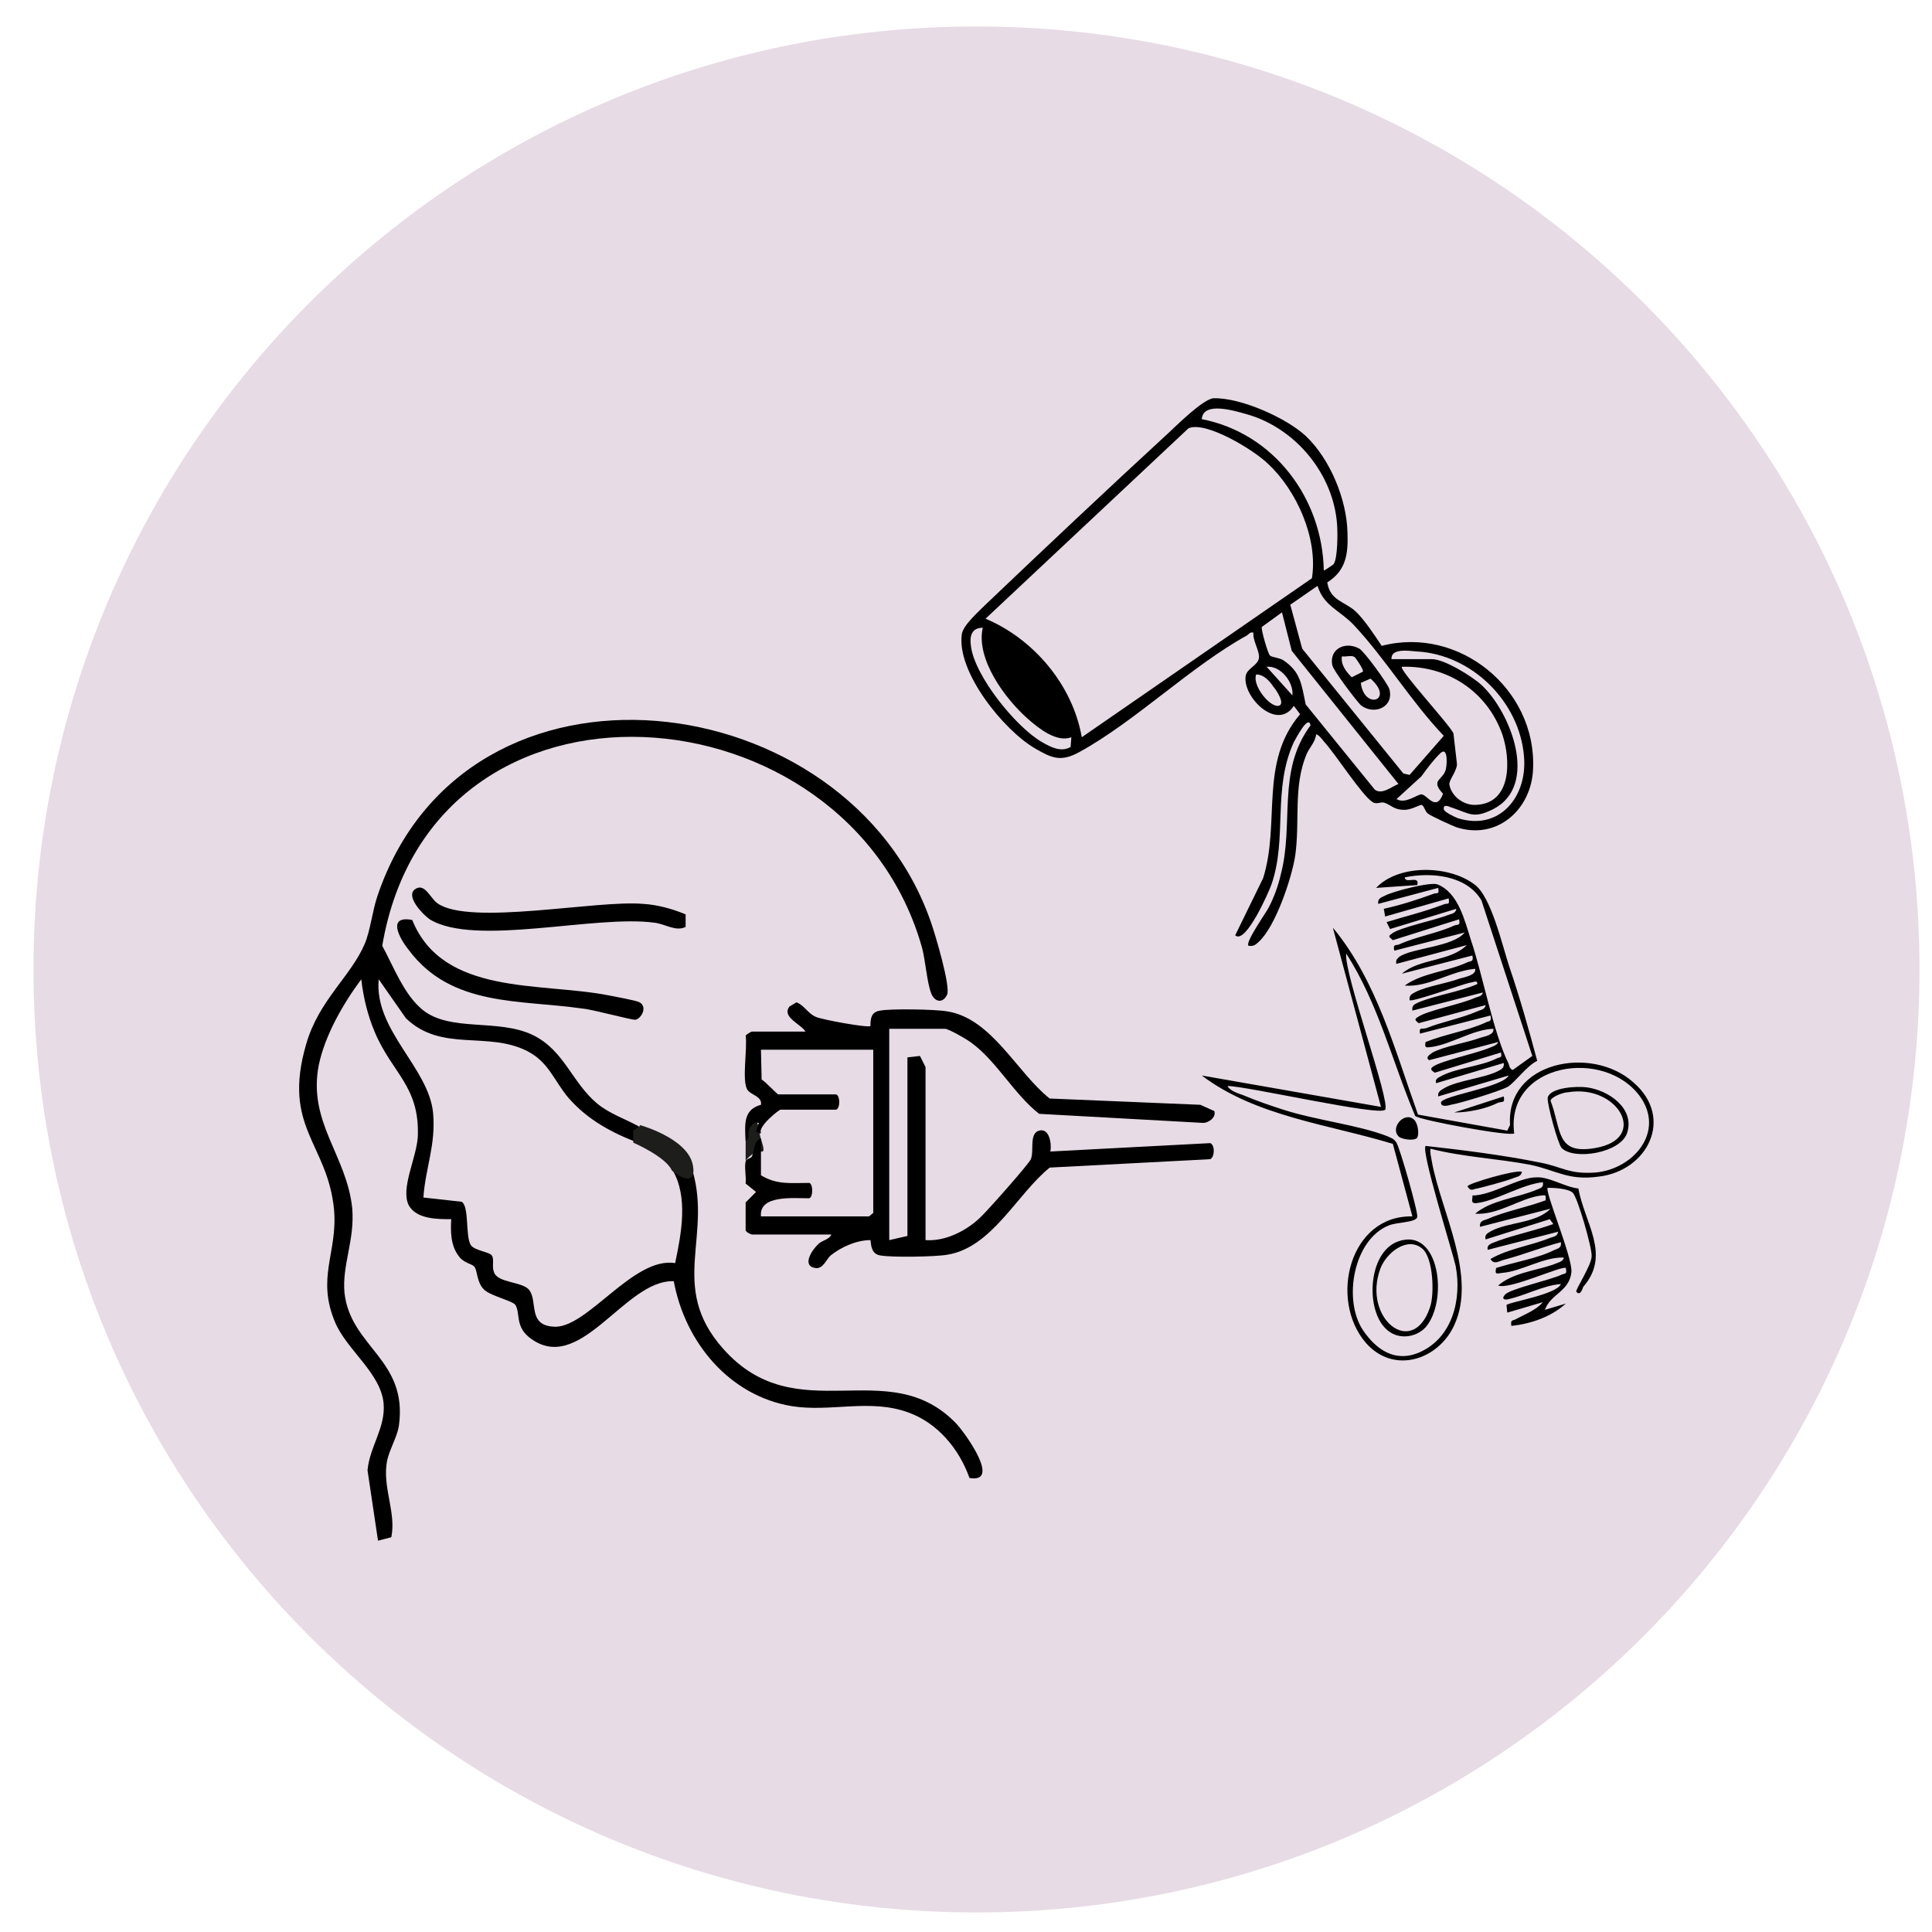 <?xml version="1.0" encoding="UTF-8"?>
<svg xmlns="http://www.w3.org/2000/svg" xmlns:xlink="http://www.w3.org/1999/xlink" width="100px" height="100px" viewBox="0 0 100 100" version="1.1">
<g id="surface1">
<path style=" stroke:none;fill-rule:evenodd;fill:rgb(90.588%,85.882%,89.804%);fill-opacity:1;" d="M 50.543 98.988 C 23.574 98.988 1.734 77.148 1.734 50.18 C 1.734 23.215 23.574 1.371 50.543 1.371 C 77.508 1.371 99.352 23.215 99.352 50.18 C 99.352 77.148 77.508 98.988 50.543 98.988 Z M 50.543 98.988 "/>
<path style=" stroke:none;fill-rule:nonzero;fill:rgb(0%,0%,0%);fill-opacity:1;" d="M 78.086 55.668 L 74.441 56.75 C 74.406 56.5 74.586 56.426 74.766 56.316 C 75.453 55.922 76.785 55.812 77.508 55.453 C 77.727 55.344 77.871 55.27 77.832 55.02 L 74.332 56.066 C 74.262 55.812 74.477 55.777 74.656 55.668 C 75.453 55.27 76.605 55.199 77.438 54.801 C 77.617 54.691 77.762 54.801 77.691 54.477 L 74.262 55.523 C 74.117 55.414 73.973 55.344 74.188 55.199 C 74.621 54.91 76.281 54.547 76.93 54.297 C 77.113 54.223 77.508 54.117 77.547 53.934 L 73.973 54.875 C 73.754 54.73 74.008 54.586 74.152 54.477 C 74.766 54.152 75.922 53.973 76.605 53.719 C 76.824 53.645 77.363 53.574 77.293 53.25 C 76.246 53.285 75.125 54.043 74.117 54.188 C 73.828 54.223 73.719 54.262 73.789 53.934 C 74.766 53.539 75.957 53.355 76.895 52.926 C 77.074 52.816 77.219 52.926 77.148 52.562 L 73.5 53.5 C 73.43 53.141 73.609 53.285 73.828 53.215 C 74.656 52.887 75.633 52.707 76.461 52.348 C 76.605 52.273 76.859 52.273 76.895 52.023 L 73.43 52.961 C 73.32 52.852 73.141 52.781 73.395 52.637 C 73.863 52.309 75.594 51.984 76.316 51.66 C 76.461 51.59 76.715 51.59 76.75 51.371 L 73.105 52.309 C 73.07 52.023 73.215 51.984 73.43 51.879 C 74.297 51.516 75.559 51.336 76.461 50.938 C 76.5 50.688 76.211 50.867 76.066 50.867 C 75.594 50.977 73.105 51.879 72.961 51.77 C 72.926 51.48 73.105 51.445 73.285 51.336 C 73.863 51.047 74.875 50.902 75.559 50.648 C 75.812 50.578 76.426 50.469 76.355 50.145 C 75.09 50.254 73.934 51.117 72.707 51.012 C 73.609 50.359 74.91 50.289 75.922 49.82 C 76.137 49.711 76.281 49.82 76.211 49.457 L 72.562 50.398 C 73.465 49.602 75.055 49.785 75.922 48.918 L 72.273 49.891 C 72.238 49.676 72.309 49.641 72.418 49.531 C 73.07 49.062 75.199 49.023 75.812 48.266 L 72.168 49.207 C 72.094 48.844 72.238 48.953 72.418 48.883 C 73.285 48.484 74.406 48.305 75.27 47.906 C 75.453 47.832 75.594 47.941 75.523 47.582 L 72.094 48.664 C 71.949 48.52 71.805 48.484 72.023 48.34 C 72.383 48.016 74.332 47.617 74.945 47.363 C 75.125 47.293 75.344 47.293 75.379 47.039 L 71.949 48.086 L 71.77 47.727 C 72.707 47.438 73.754 47.184 74.691 46.824 C 74.91 46.715 75.055 46.895 74.98 46.5 L 71.695 47.438 L 71.625 47.039 C 72.453 46.859 73.355 46.57 74.152 46.281 C 74.367 46.172 74.512 46.355 74.441 45.957 L 71.336 46.785 C 71.301 46.5 71.48 46.461 71.695 46.355 C 72.094 46.137 74.043 45.633 74.406 45.777 C 75.488 46.211 75.812 47.652 76.137 48.664 C 76.75 50.469 77.293 53.465 78.086 55.055 C 78.121 55.199 78.16 55.344 78.305 55.379 L 79.312 54.656 L 76.68 46.605 C 75.922 45.309 74.078 45.125 72.707 45.414 C 72.742 45.777 73.5 45.27 73.355 45.812 L 71.227 45.957 C 72.383 44.73 74.98 44.766 76.316 45.777 C 77.184 46.391 77.762 48.953 78.121 50.035 C 78.664 51.625 79.133 53.285 79.566 54.91 C 79.023 55.164 78.449 55.992 78.051 56.246 C 77.691 56.461 75.559 57.113 75.09 57.184 C 74.98 57.219 74.586 57.328 74.586 57.074 C 74.586 56.715 77.797 56.281 78.086 55.668 Z M 78.086 55.668 "/>
<path style=" stroke:none;fill-rule:nonzero;fill:rgb(0%,0%,0%);fill-opacity:1;" d="M 73.395 57.691 L 78.016 58.52 L 78.16 58.23 C 77.941 54.945 82.383 54.078 84.547 56.027 C 86.68 57.871 85.27 60.613 82.742 60.902 C 81.156 61.117 80.578 60.578 79.207 60.289 C 77.508 59.965 75.738 59.891 74.043 59.457 C 74.008 59.676 74.078 59.891 74.117 60.145 C 74.586 62.707 76.461 66.027 75.27 68.594 C 74.441 70.398 72.129 71.156 70.688 69.496 C 68.773 67.258 69.855 62.887 73.105 62.961 L 72.094 59.207 C 68.773 58.195 65.02 57.797 62.203 55.668 L 71.48 57.293 L 68.988 48.016 C 71.262 50.758 72.203 54.367 73.395 57.691 Z M 78.375 58.664 C 78.195 58.844 73.465 57.977 73.25 57.762 C 72.059 54.945 71.336 51.914 69.676 49.352 C 69.566 50.434 71.984 57.004 71.695 57.438 C 71.445 57.797 64.512 56.211 63.539 56.211 C 63.645 56.461 64.117 56.605 64.332 56.68 C 65.02 56.969 65.738 57.219 66.426 57.438 C 68.086 57.977 70.324 58.23 71.805 58.809 C 72.023 58.918 72.129 58.918 72.273 59.133 C 72.453 59.387 73.43 62.816 73.355 62.996 C 73.285 63.285 72.309 63.25 71.879 63.43 C 70.07 64.152 69.496 67.258 70.543 68.844 C 71.227 69.855 72.203 70.543 73.465 70 C 75.199 69.242 75.668 67.219 75.344 65.523 C 75.164 64.73 73.539 59.566 73.789 59.312 C 75.738 59.531 77.797 59.785 79.746 60.18 C 80.867 60.398 81.227 60.793 82.598 60.688 C 84.547 60.504 86.172 58.594 84.91 56.785 C 83.07 54.188 77.906 55.02 78.375 58.664 Z M 78.375 58.664 "/>
<path style=" stroke:none;fill-rule:nonzero;fill:rgb(0%,0%,0%);fill-opacity:1;" d="M 81.695 61.516 C 82.023 63.32 83.395 64.945 81.949 66.605 C 81.914 66.68 81.805 67.113 81.59 66.859 C 81.516 66.785 82.383 65.488 82.383 65.02 C 82.418 64.621 81.66 61.984 81.406 61.734 C 81.156 61.516 80.434 61.48 80.109 61.48 C 79.93 61.625 81.406 65.09 81.336 65.848 C 81.227 66.859 80.254 66.969 79.965 67.797 L 81.047 67.473 C 80.289 68.16 79.242 68.52 78.23 68.629 C 78.16 68.266 78.34 68.375 78.484 68.266 C 78.953 68.016 79.531 67.797 79.855 67.402 L 78.016 67.941 L 77.977 67.547 C 78.086 67.402 80.578 67.004 80.793 66.461 C 79.855 66.535 78.918 67.074 78.016 67.258 C 77.762 67.293 77.762 67.148 77.906 67.004 C 78.16 66.715 80.254 66.246 80.793 65.992 C 81.012 65.883 81.117 65.992 81.047 65.633 C 80.867 65.488 78.086 66.785 77.547 66.535 C 78.305 65.883 79.457 65.777 80.398 65.453 C 80.543 65.379 80.938 65.309 80.938 65.09 C 79.891 65.055 78.738 65.812 77.762 65.883 C 77.473 65.922 77.363 65.992 77.438 65.633 C 78.305 65.344 79.641 65.125 80.469 64.691 C 80.648 64.621 80.832 64.586 80.793 64.297 C 79.82 64.547 78.844 64.945 77.871 65.199 C 77.582 65.27 77.328 65.488 77.148 65.164 C 78.086 64.621 79.242 64.477 80.215 64.078 C 80.398 64.008 80.613 64.008 80.648 63.754 L 77.004 64.691 C 76.93 64.367 77.328 64.332 77.547 64.223 C 78.449 63.898 79.496 63.684 80.398 63.355 L 80.215 63.105 L 76.895 64.152 C 76.824 63.898 77.004 63.828 77.184 63.719 C 78.051 63.25 79.531 63.32 80.254 62.562 L 76.605 63.5 C 76.57 63.215 76.75 63.176 76.969 63.105 C 77.871 62.707 79.023 62.492 80 62.129 C 80 61.914 80.07 61.84 79.785 61.879 C 78.738 61.984 77.508 62.926 76.355 62.816 C 77.184 62.129 78.41 62.023 79.422 61.625 C 79.641 61.516 79.93 61.516 79.855 61.191 C 78.773 61.301 77.402 62.168 76.426 62.273 C 76.066 62.309 76.246 62.023 76.211 61.879 C 77.219 61.879 78.594 60.938 79.531 60.938 C 80.18 60.902 81.012 61.445 81.695 61.516 Z M 81.695 61.516 "/>
<path style=" stroke:none;fill-rule:nonzero;fill:rgb(0%,0%,0%);fill-opacity:1;" d="M 78.773 60.648 C 78.738 60.902 78.52 60.902 78.34 60.977 C 77.871 61.156 76.93 61.406 76.461 61.516 C 76.211 61.551 76.137 61.695 75.957 61.406 C 75.957 61.262 78.41 60.543 78.773 60.648 Z M 78.773 60.648 "/>
<path style=" stroke:none;fill-rule:nonzero;fill:rgb(0%,0%,0%);fill-opacity:1;" d="M 77.832 56.75 C 77.906 57.113 77.762 57.004 77.547 57.074 C 76.895 57.402 75.992 57.582 75.27 57.582 C 75.27 57.582 77.832 56.75 77.832 56.75 Z M 77.832 56.75 "/>
<path style=" stroke:none;fill-rule:nonzero;fill:rgb(0%,0%,0%);fill-opacity:1;" d="M 70.434 36.5 C 70.215 36.281 68.988 34.691 68.953 34.406 C 68.809 33.574 69.641 33.176 70.359 33.574 C 70.613 33.719 71.805 35.344 71.914 35.668 C 72.168 36.605 71.117 37.039 70.434 36.5 Z M 70.109 34.008 C 69.965 33.898 69.676 34.008 69.457 33.973 C 69.387 34.406 69.676 34.766 69.965 35.055 L 70.543 34.766 C 70.613 34.691 70.145 34.008 70.109 34.008 Z M 70.434 35.344 C 70.613 36.785 72.203 36.246 70.938 35.125 Z M 70.434 35.344 "/>
<path style=" stroke:none;fill-rule:nonzero;fill:rgb(0%,0%,0%);fill-opacity:1;" d="M 71.805 68.844 C 70.648 67.871 70.793 64.836 72.348 64.262 C 74.512 63.465 74.98 67.328 73.789 68.699 C 73.285 69.242 72.383 69.352 71.805 68.844 Z M 73.609 64.621 C 72.816 63.973 71.734 64.875 71.445 65.668 C 70.504 68.23 73.105 70.324 74.008 67.691 C 74.262 67.004 74.188 65.09 73.609 64.621 Z M 73.609 64.621 "/>
<path style=" stroke:none;fill-rule:nonzero;fill:rgb(0%,0%,0%);fill-opacity:1;" d="M 80.832 59.422 C 80.648 59.242 80.07 57.148 80.109 56.824 C 80.215 56.281 81.66 56.211 82.129 56.281 C 83.25 56.426 84.621 57.363 84.223 58.629 C 83.898 59.676 81.48 60.07 80.832 59.422 Z M 81.156 56.535 C 80.938 56.535 80.324 56.75 80.254 56.969 C 80.832 58.449 80.504 59.785 82.562 59.422 C 85.379 58.953 83.754 56.102 81.156 56.535 Z M 81.156 56.535 "/>
<path style=" stroke:none;fill-rule:nonzero;fill:rgb(0%,0%,0%);fill-opacity:1;" d="M 73.355 58.883 C 73.25 59.062 72.598 58.988 72.418 58.844 C 71.914 58.41 72.672 57.508 73.176 57.941 C 73.395 58.121 73.465 58.699 73.355 58.883 Z M 73.355 58.883 "/>
<path style=" stroke:none;fill-rule:nonzero;fill:rgb(11.373%,11.373%,10.588%);fill-opacity:1;" d="M 39.387 58.629 C 39.133 58.555 39.785 59.711 39.387 59.602 C 39.023 59.531 38.594 60.07 38.594 60.07 L 38.594 58.484 L 39.062 57.762 C 39.062 57.762 39.387 58.629 39.387 58.629 Z M 39.387 58.629 "/>
<path style=" stroke:none;fill-rule:nonzero;fill:rgb(0%,0%,0%);fill-opacity:1;" d="M 33.07 59.168 C 31.66 58.629 30.434 57.977 29.422 56.824 C 28.664 55.922 28.41 54.98 27.293 54.406 C 25.234 53.355 22.852 54.477 21.012 52.707 L 19.602 50.688 C 19.352 53.32 22.203 55.27 22.418 57.617 C 22.562 59.277 22.023 60.434 21.914 61.984 L 23.898 62.203 C 24.297 62.453 24.078 63.973 24.367 64.441 C 24.547 64.73 25.344 64.801 25.453 64.98 C 25.594 65.164 25.453 65.559 25.559 65.812 C 25.703 66.426 27.074 66.316 27.402 66.785 C 27.832 67.363 27.328 68.555 28.594 68.664 C 30.324 68.883 32.742 65.02 34.945 65.379 C 35.27 63.828 35.633 61.949 34.801 60.543 L 35.738 60.254 C 37.004 63.898 34.512 66.535 37.438 69.82 C 41.262 74.117 45.957 70 49.496 73.684 C 49.965 74.188 51.84 76.785 50.18 76.5 C 49.641 74.98 48.52 73.645 47.004 73.105 C 45.02 72.383 42.996 73.105 40.977 72.781 C 37.727 72.238 35.453 69.457 34.875 66.316 C 32.309 66.211 29.965 71.371 27.328 69.168 C 26.68 68.594 26.93 67.977 26.68 67.547 C 26.535 67.328 25.379 67.074 25.055 66.75 C 24.656 66.355 24.73 65.777 24.547 65.559 C 24.441 65.414 23.973 65.379 23.719 64.98 C 23.32 64.441 23.32 63.719 23.355 63.105 C 22.637 63.105 21.551 63.105 21.156 62.383 C 20.723 61.516 21.551 59.965 21.625 58.844 C 21.734 56.211 20.289 55.559 19.387 53.395 C 19.023 52.527 18.809 51.625 18.699 50.688 C 17.762 51.949 16.824 53.574 16.5 55.125 C 15.922 58.086 17.941 59.785 18.23 62.527 C 18.375 64.188 17.691 65.488 17.832 66.93 C 18.16 69.746 21.117 70.359 20.648 73.789 C 20.543 74.477 20.07 75.125 20 75.848 C 19.855 77.113 20.504 78.34 20.254 79.566 L 19.566 79.746 L 19.023 76.102 C 19.133 74.875 19.965 73.898 19.855 72.637 C 19.711 71.082 17.977 69.891 17.363 68.484 C 16.355 66.137 17.473 64.875 17.293 62.637 C 16.969 59.168 14.586 58.375 15.848 54.043 C 16.5 51.77 18.16 50.543 18.883 48.844 C 19.168 48.16 19.277 47.148 19.531 46.391 C 24.117 32.781 43.934 35.344 48.195 47.762 C 48.41 48.375 49.207 51.047 49.023 51.48 C 48.809 51.949 48.375 51.879 48.195 51.406 C 47.977 50.832 47.906 49.746 47.727 49.062 C 43.898 35.414 22.383 33.645 19.785 48.953 C 20.359 50 20.902 51.48 21.879 52.273 C 23.32 53.43 25.777 52.707 27.582 53.574 C 29.207 54.367 29.602 56.027 30.902 57.113 C 31.551 57.652 32.348 57.906 33.07 58.305 L 33.07 59.207 Z M 33.07 59.168 "/>
<path style=" stroke:none;fill-rule:nonzero;fill:rgb(0%,0%,0%);fill-opacity:1;" d="M 71.516 33.43 C 75.523 32.383 79.531 35.668 79.352 39.785 C 79.277 41.914 77.473 43.5 75.379 42.816 C 75.164 42.742 74.078 42.238 73.934 42.129 C 73.754 42.023 73.719 41.695 73.574 41.66 C 73.465 41.66 72.996 41.949 72.637 41.914 C 72.168 41.914 71.984 41.66 71.66 41.551 C 71.48 41.48 71.262 41.66 71.047 41.516 C 70.504 41.191 69.098 38.988 68.52 38.375 C 68.449 38.266 68.195 37.977 68.121 38.016 C 68.086 38.41 67.762 38.699 67.617 39.062 C 66.93 40.723 67.293 42.527 67.039 44.297 C 66.859 45.453 66.027 47.941 65.164 48.738 C 64.98 48.918 64.875 48.988 64.621 48.953 C 64.441 48.773 65.523 47.258 65.668 46.969 C 65.922 46.5 66.172 45.812 66.281 45.309 C 67.004 42.637 66.066 39.93 67.832 37.547 C 67.727 36.93 67.039 38.305 66.969 38.41 C 65.848 40.867 66.645 43.355 65.812 45.777 C 65.703 46.102 64.477 48.918 63.934 48.41 L 65.379 45.453 C 66.281 42.598 65.164 39.457 67.293 36.969 L 66.969 36.535 C 66.102 37.871 64.297 36.066 64.477 34.98 C 64.547 34.586 65.125 34.441 65.164 34.043 C 65.199 33.684 64.836 33.176 64.875 32.742 C 64.691 32.707 64.656 32.816 64.547 32.887 C 61.66 34.477 58.773 37.328 55.883 38.918 C 54.91 39.457 54.441 39.242 53.574 38.738 C 51.949 37.797 49.496 34.766 49.785 32.816 C 49.855 32.348 50.688 31.625 51.047 31.262 C 54.152 28.305 57.293 25.344 60.434 22.453 C 60.902 22.023 62.273 20.648 62.816 20.613 C 64.223 20.578 66.57 21.625 67.582 22.562 C 68.844 23.754 69.711 25.848 69.746 27.582 C 69.785 28.664 69.676 29.531 68.699 30.145 C 68.844 31.082 69.566 31.117 70.145 31.625 C 70.613 32.059 71.156 32.887 71.516 33.43 Z M 69.023 29.207 C 69.242 28.918 69.242 27.582 69.207 27.148 C 69.023 24.547 67.074 22.168 64.547 21.445 C 63.898 21.262 62.273 20.758 62.203 21.695 C 65.922 22.418 68.449 25.777 68.52 29.531 C 68.555 29.531 68.988 29.242 69.023 29.207 Z M 55.992 38.16 L 67.906 29.93 C 68.23 27.871 67.113 25.379 65.633 24.008 C 64.945 23.32 62.418 21.77 61.516 22.168 L 51.012 32.023 C 53.5 33.07 55.523 35.453 55.992 38.16 Z M 66.785 31.301 L 67.402 33.574 L 72.637 40.035 L 72.961 40.109 L 74.73 38.086 C 73.07 36.355 71.695 34.078 70.07 32.348 C 69.352 31.59 68.52 31.371 68.195 30.324 C 68.195 30.324 66.785 31.301 66.785 31.301 Z M 65.738 33.934 C 65.812 34.008 66.172 34.043 66.391 34.152 C 67.328 34.766 67.363 35.414 67.582 36.461 L 71.156 40.867 C 71.516 41.156 72.023 40.723 72.383 40.578 L 66.859 33.684 L 66.355 31.695 L 65.309 32.453 C 65.27 32.598 65.633 33.863 65.738 33.934 Z M 50.867 32.492 C 50.289 32.492 50.18 32.926 50.254 33.43 C 50.434 34.98 52.598 37.652 53.934 38.41 C 54.367 38.664 54.91 38.953 55.414 38.664 L 55.453 38.16 C 54.691 38.449 53.754 37.691 53.215 37.219 C 52.023 36.172 50.504 34.117 50.867 32.492 Z M 72.023 34.117 L 74.117 34.117 C 74.766 34.117 76.211 35.02 76.68 35.453 C 78.195 36.859 79.676 40.648 77.293 41.879 C 76.281 42.383 76.102 42.129 75.164 41.805 C 75.09 41.805 74.691 41.551 74.73 41.879 C 74.73 42.023 75.27 42.273 75.453 42.348 C 77.617 43.031 79.062 41.227 78.883 39.168 C 78.664 36.316 76.172 33.863 73.32 33.719 C 72.926 33.684 71.984 33.539 72.023 34.117 Z M 66.895 35.992 C 66.969 35.309 66.281 34.441 65.559 34.512 Z M 72.562 34.512 C 72.383 34.656 75.164 37.652 75.234 37.977 C 75.234 38.051 75.414 39.496 75.414 39.566 C 75.379 39.965 74.98 40.398 75.02 40.613 C 75.125 41.227 75.777 41.695 76.391 41.66 C 78.266 41.59 78.195 39.312 77.762 38.016 C 76.969 35.777 74.91 34.441 72.562 34.512 Z M 65.02 34.91 C 64.801 35.453 65.703 36.605 66.172 36.535 C 66.57 36.461 66.027 35.668 65.922 35.559 C 65.703 35.234 65.414 34.91 65.02 34.91 Z M 72.309 41.371 C 72.742 41.625 73.355 41.117 73.574 41.117 C 73.863 41.117 74.332 42.059 74.691 41.082 C 74.008 40.359 74.691 40.398 74.836 39.82 C 74.91 39.496 74.945 38.52 74.477 39.062 C 74.152 39.387 73.863 39.785 73.574 40.18 L 72.273 41.371 Z M 72.309 41.371 "/>
<path style=" stroke:none;fill-rule:nonzero;fill:rgb(0%,0%,0%);fill-opacity:1;" d="M 41.695 53.395 C 41.445 52.996 40.434 52.637 40.867 52.094 L 41.227 51.879 C 41.66 52.059 41.805 52.453 42.238 52.637 C 42.562 52.781 44.945 53.215 45.055 53.105 C 45.055 52.707 45.09 52.383 45.559 52.309 C 46.102 52.203 48.41 52.238 49.023 52.348 C 51.336 52.707 52.637 55.523 54.332 56.859 L 62.129 57.184 L 62.852 57.508 C 62.961 57.832 62.562 58.121 62.273 58.121 L 53.789 57.652 C 52.527 56.68 51.59 54.945 50.324 54.008 C 50.109 53.828 49.098 53.25 48.918 53.25 L 46.027 53.25 L 46.027 64.188 L 46.969 63.973 L 46.969 54.73 L 47.617 54.656 L 47.906 55.234 L 47.906 64.188 C 48.918 64.262 50 63.719 50.723 63.031 C 51.047 62.742 53.285 60.215 53.355 60 C 53.539 59.566 53.25 58.664 53.789 58.52 C 54.332 58.375 54.441 59.242 54.367 59.602 L 62.637 59.168 C 62.887 59.242 62.887 59.891 62.637 60 L 54.332 60.434 C 52.637 61.805 51.336 64.586 49.023 64.945 C 48.41 65.055 46.137 65.09 45.559 64.98 C 45.125 64.91 45.09 64.512 45.055 64.188 C 44.332 64.188 43.539 64.547 42.996 64.98 C 42.781 65.164 42.598 65.703 42.203 65.633 C 41.48 65.523 42.023 64.691 42.383 64.367 C 42.598 64.188 42.926 64.152 43.031 63.898 L 38.918 63.898 C 38.883 63.898 38.629 63.789 38.594 63.684 L 38.594 62.238 L 39.133 61.695 L 38.594 61.262 C 38.629 60.902 38.52 60.398 38.594 60.109 C 38.629 59.965 38.883 59.965 38.918 59.855 C 39.062 59.566 38.988 59.062 39.387 58.918 L 39.387 60.832 C 40.215 61.336 40.938 61.227 41.879 61.227 C 42.094 61.262 42.094 61.984 41.879 62.023 C 41.047 62.023 39.277 61.84 39.387 62.961 L 44.98 62.961 L 45.199 62.781 L 45.199 54.332 L 39.387 54.332 L 39.422 55.883 C 39.602 55.957 40.215 56.645 40.289 56.645 L 43.25 56.645 C 43.5 56.645 43.5 57.438 43.25 57.438 L 40.398 57.438 C 40.324 57.438 39.207 58.305 39.387 58.664 L 39.133 58.594 L 39.277 58.121 C 39.098 58.086 39.023 58.121 38.918 58.23 C 38.594 58.555 38.883 58.918 38.594 59.062 C 38.555 58.23 38.449 57.438 39.387 57.184 C 39.457 56.75 38.883 56.68 38.699 56.426 C 38.375 55.992 38.699 54.262 38.594 53.609 C 38.629 53.539 38.883 53.395 38.918 53.395 Z M 41.695 53.395 "/>
<path style=" stroke:none;fill-rule:nonzero;fill:rgb(0%,0%,0%);fill-opacity:1;" d="M 35.488 47.328 L 35.488 47.977 C 34.98 48.23 34.441 47.832 33.898 47.762 C 30.832 47.328 24.586 49.023 22.238 47.582 C 21.879 47.328 20.977 46.391 21.48 46.027 C 21.984 45.668 22.273 46.5 22.637 46.75 C 24.297 47.941 30.902 46.57 33.285 46.785 C 34.008 46.824 34.801 47.039 35.488 47.328 Z M 35.488 47.328 "/>
<path style=" stroke:none;fill-rule:nonzero;fill:rgb(0%,0%,0%);fill-opacity:1;" d="M 21.336 47.617 C 22.926 51.551 27.977 50.832 31.48 51.516 C 31.84 51.59 32.887 51.77 33.105 51.879 C 33.539 52.129 33.176 52.742 32.887 52.781 C 32.742 52.816 30.648 52.238 30.145 52.203 C 26.93 51.734 23.355 52.129 21.156 49.168 C 20.688 48.594 20 47.363 21.336 47.617 Z M 21.336 47.617 "/>
<path style="fill-rule:nonzero;fill:rgb(11.373%,11.373%,10.588%);fill-opacity:1;stroke-width:0.4;stroke-linecap:butt;stroke-linejoin:miter;stroke:rgb(11.373%,11.373%,10.588%);stroke-opacity:1;stroke-miterlimit:10;" d="M 91.702 161.504 C 91.702 161.504 98.205 163.3 99.103 166.903 C 99.904 170.604 96.496 167.704 96.496 167.704 C 95.597 165.702 90.999 163.701 90.999 163.701 L 90.999 162.002 " transform="matrix(0.361,0,0,0.361,0,0)"/>
</g>
</svg>
